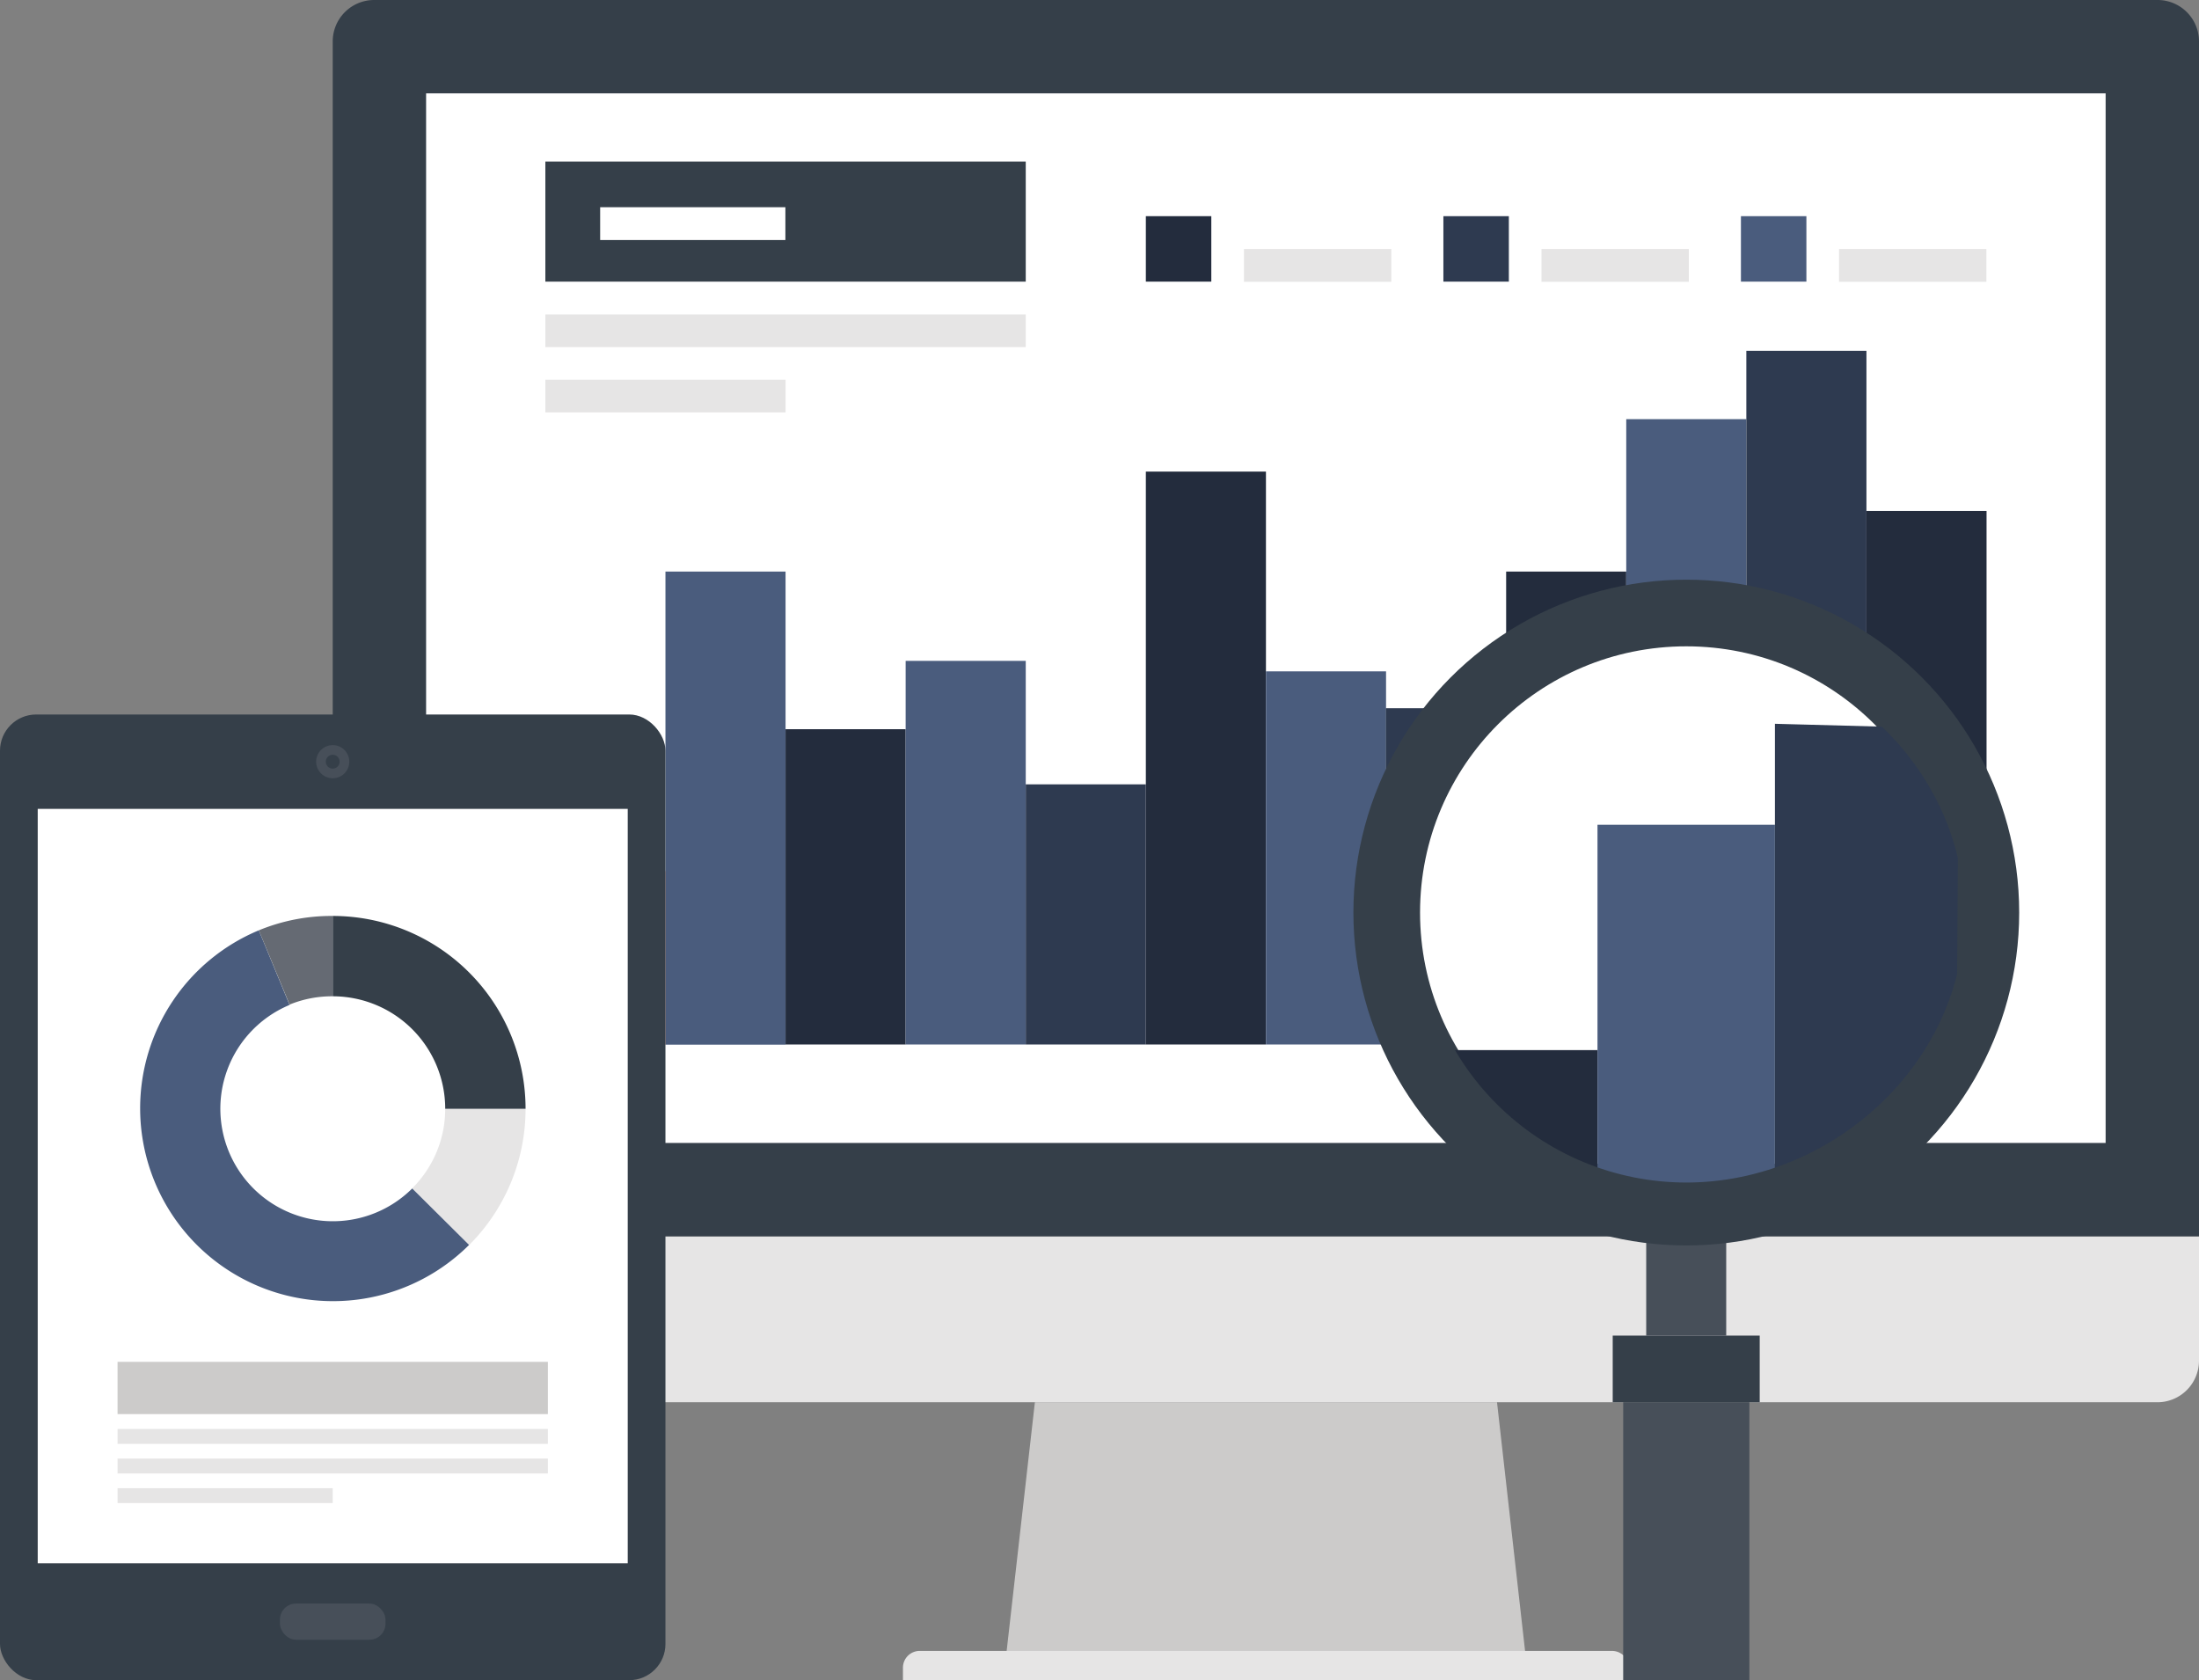 <svg id="Layer_1" data-name="Layer 1" xmlns="http://www.w3.org/2000/svg" xmlns:xlink="http://www.w3.org/1999/xlink" viewBox="0 0 130 99.32"><rect x="0" y="0" width="130" height="99.32" fill="#808080" stroke="none"/><defs><style>.cls-1{fill:none;}.cls-2{fill:#cccbca;}.cls-3{fill:#e6e5e5;}.cls-4{fill:#353f49;}.cls-5{fill:#fff;}.cls-6{fill:#ff916e;}.cls-7{fill:#4a5c7d;}.cls-8{fill:#232c3d;}.cls-9{fill:#2e3a50;}.cls-10{fill:#474f59;}.cls-11{clip-path:url(#clip-path);}.cls-12{fill:#656a73;}</style><clipPath id="clip-path"><path class="cls-1" d="M116.13,54.06c0,8.7-7.74,15.85-16.44,15.85a15.85,15.85,0,1,1,0-31.71C108.38,38.21,116.13,45.37,116.13,54.06Z"/></clipPath></defs><title>pubs-stack</title><polygon class="cls-2" points="90.16 97.61 59.51 97.61 61.18 82.9 88.5 82.9 90.16 97.61"/><path class="cls-3" d="M96.29,99.32H53.38v-.73a1,1,0,0,1,.29-.7,1,1,0,0,1,.69-.29H95.31a1,1,0,0,1,.69.29,1,1,0,0,1,.29.7Z"/><path class="cls-3" d="M130,80.45a2.46,2.46,0,0,1-2.45,2.45H22.12a2.46,2.46,0,0,1-2.45-2.45V73.09H130Z"/><path class="cls-4" d="M130,2.45A2.45,2.45,0,0,0,127.55,0H22.12a2.45,2.45,0,0,0-2.45,2.45V73.09H130Z"/><rect class="cls-5" x="25.19" y="5.52" width="99.29" height="62.05"/><rect class="cls-6" x="32.24" y="51.5" width="7.1" height="10.25"/><rect class="cls-7" x="39.34" y="33.79" width="7.1" height="27.97"/><rect class="cls-8" x="46.44" y="43.11" width="7.1" height="18.64"/><rect class="cls-7" x="53.54" y="39.07" width="7.1" height="22.68"/><rect class="cls-9" x="60.64" y="46.37" width="7.1" height="15.38"/><rect class="cls-8" x="67.74" y="27.88" width="7.1" height="33.87"/><rect class="cls-7" x="74.84" y="39.69" width="7.1" height="22.06"/><rect class="cls-9" x="81.93" y="41.87" width="7.11" height="19.89"/><rect class="cls-8" x="89.04" y="33.79" width="7.1" height="27.97"/><rect class="cls-7" x="96.14" y="24.78" width="7.1" height="36.98"/><rect class="cls-9" x="103.24" y="20.74" width="7.1" height="41.02"/><rect class="cls-8" x="110.34" y="30.21" width="7.1" height="31.54"/><rect class="cls-8" x="67.74" y="12.78" width="3.87" height="3.87"/><rect class="cls-3" x="73.54" y="14.72" width="8.71" height="1.94"/><rect class="cls-9" x="85.33" y="12.78" width="3.87" height="3.87"/><rect class="cls-3" x="91.13" y="14.72" width="8.71" height="1.94"/><rect class="cls-7" x="102.92" y="12.78" width="3.87" height="3.87"/><rect class="cls-3" x="108.72" y="14.72" width="8.71" height="1.94"/><rect class="cls-4" x="32.24" y="9.55" width="28.4" height="7.1"/><rect class="cls-5" x="35.48" y="12.25" width="10.95" height="1.94"/><rect class="cls-3" x="32.24" y="18.59" width="28.4" height="1.93"/><rect class="cls-3" x="32.24" y="22.45" width="14.2" height="1.93"/><rect class="cls-10" x="97.32" y="73.19" width="4.73" height="5.77"/><circle class="cls-4" cx="99.69" cy="53.95" r="19.68"/><circle class="cls-5" cx="99.69" cy="53.95" r="15.74"/><rect class="cls-10" x="95.96" y="82.9" width="7.46" height="16.42"/><rect class="cls-4" x="95.34" y="78.96" width="8.69" height="3.94"/><g class="cls-11"><rect class="cls-8" x="83.95" y="62.08" width="10.49" height="41.34"/><rect class="cls-7" x="94.44" y="48.76" width="10.49" height="54.66"/><polygon class="cls-9" points="115.79 43.08 104.93 42.79 104.93 103.42 115.43 103.42 115.79 43.08"/></g><rect class="cls-4" y="42.24" width="39.34" height="57.09" rx="2.14" ry="2.14"/><rect class="cls-10" x="16.55" y="94.8" width="6.24" height="2.14" rx="0.95" ry="0.95"/><circle class="cls-10" cx="19.67" cy="45.03" r="0.98"/><circle class="cls-4" cx="19.67" cy="45.03" r="0.41"/><rect class="cls-5" x="2.23" y="47.82" width="34.88" height="44.6"/><rect class="cls-3" x="6.95" y="84.48" width="25.44" height="0.88"/><rect class="cls-2" x="6.95" y="80.51" width="25.44" height="3.09"/><rect class="cls-3" x="6.95" y="86.23" width="25.44" height="0.88"/><rect class="cls-3" x="6.95" y="87.98" width="12.72" height="0.88"/><path class="cls-3" d="M26.32,65.55a6.62,6.62,0,0,1-1.95,4.7l3.36,3.36a11.37,11.37,0,0,0,3.34-8.06Z"/><path class="cls-7" d="M24.37,70.26a6.65,6.65,0,1,1-7.25-10.85L15.3,55a11.4,11.4,0,1,0,12.43,18.6Z"/><path class="cls-12" d="M19.67,58.9V54.15A11.27,11.27,0,0,0,15.3,55l1.82,4.39A6.62,6.62,0,0,1,19.67,58.9Z"/><path class="cls-4" d="M19.67,58.9a6.65,6.65,0,0,1,6.65,6.65h4.75a11.4,11.4,0,0,0-11.4-11.4V58.9Z"/></svg>